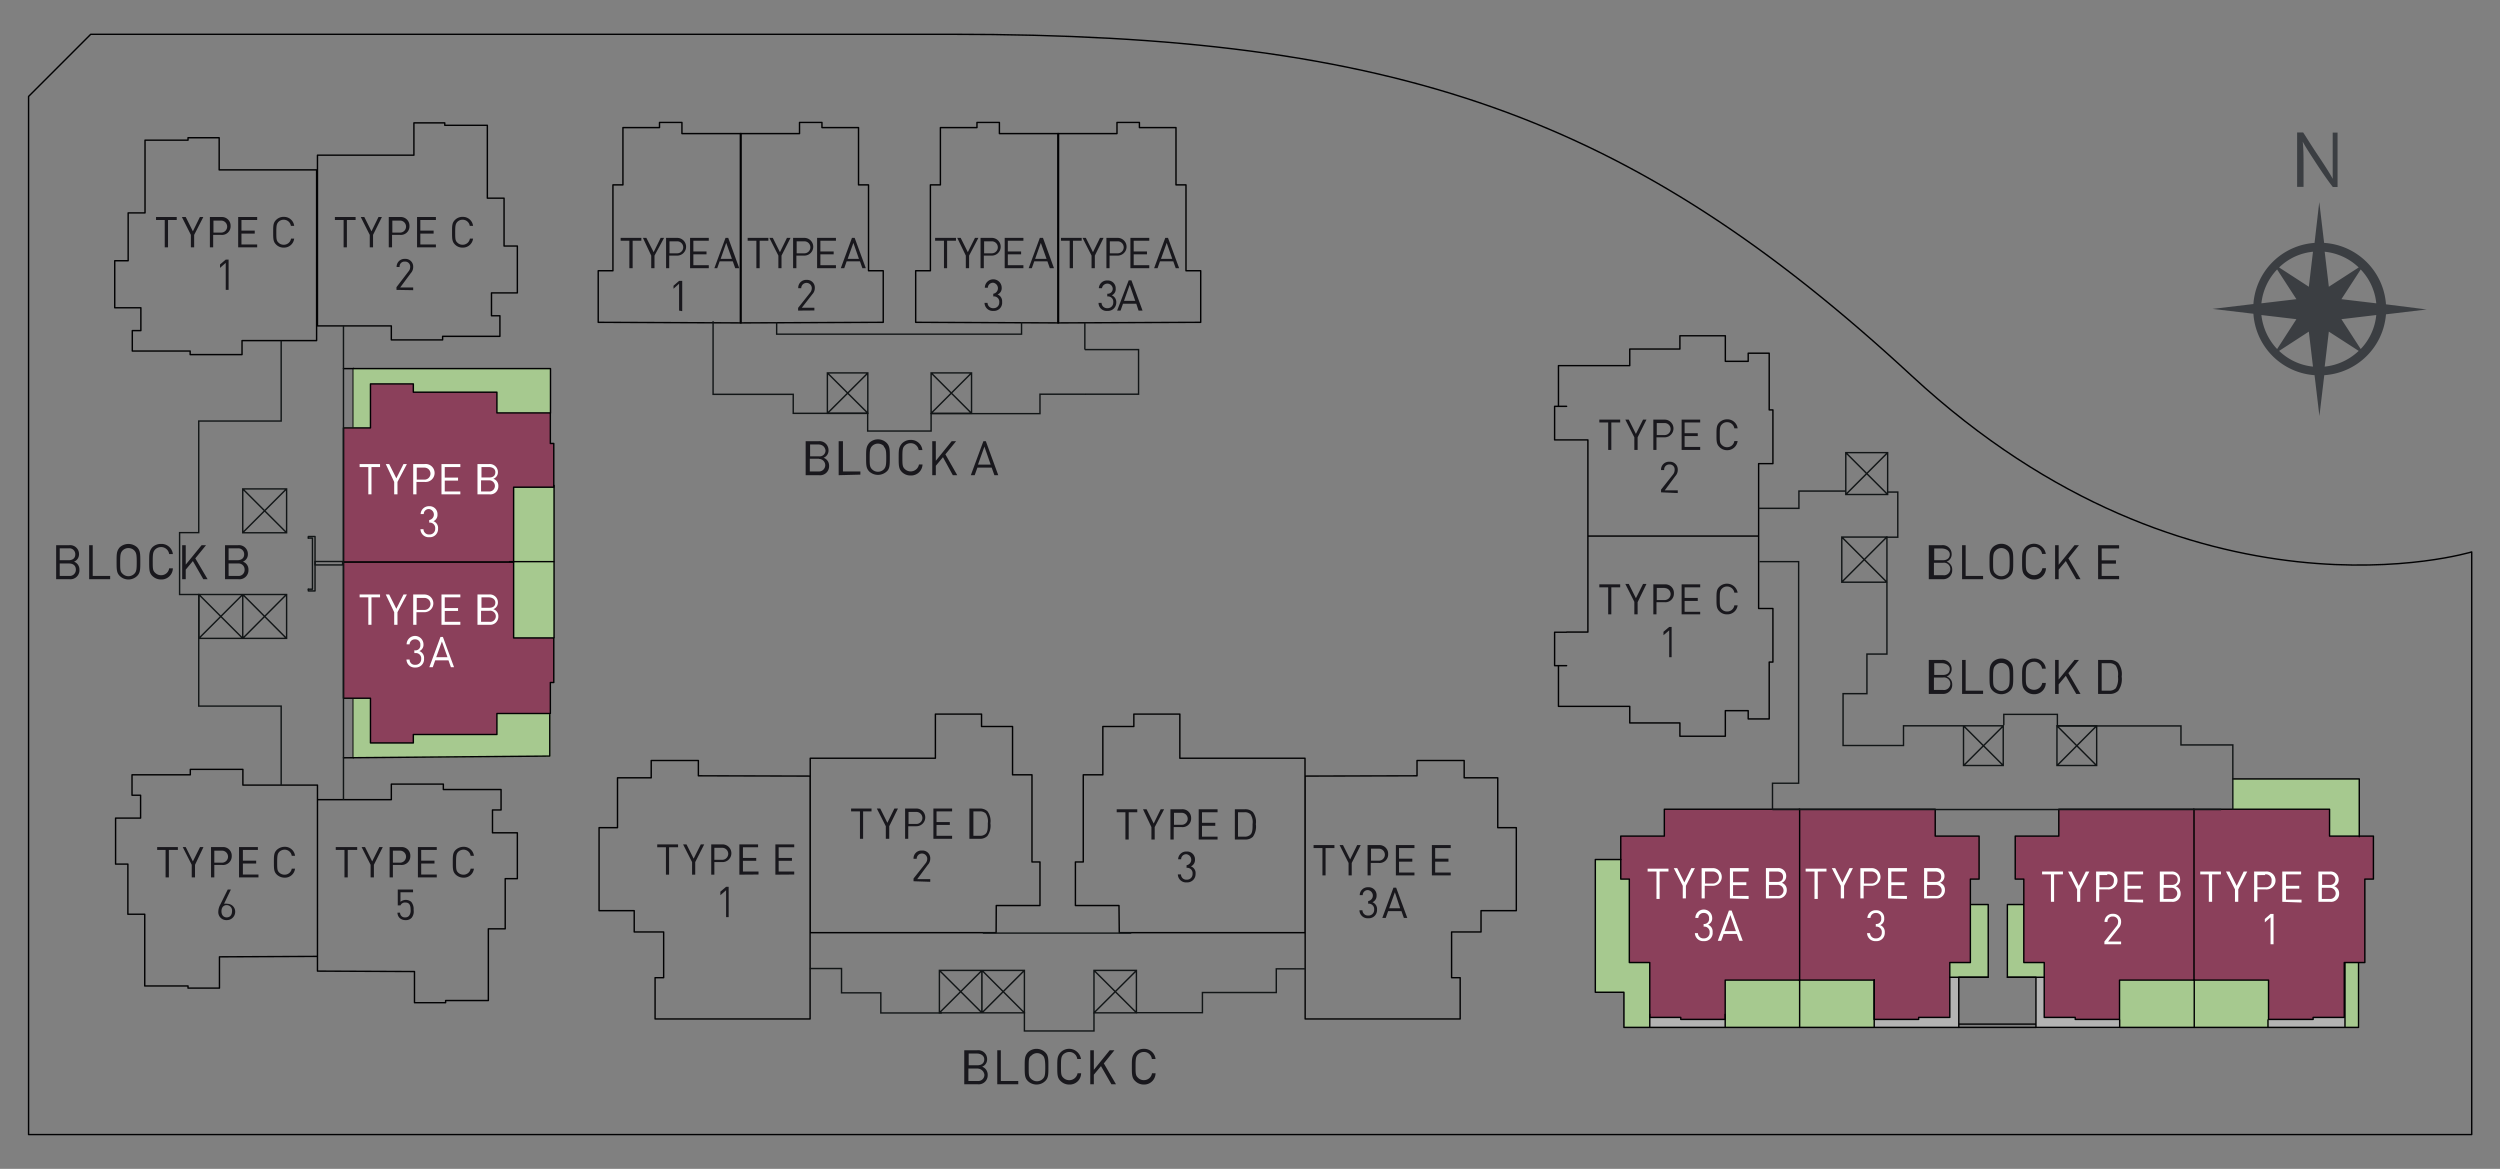 <svg id="Layer_1" data-name="Layer 1" xmlns="http://www.w3.org/2000/svg" viewBox="0 0 174.98 81.81"><rect x="0" y="0" width="174.98" height="81.81" fill="#808080" stroke="none"/><defs><style>.cls-1{fill:#a6c98f}.cls-2{fill:#b3b3b3}.cls-3,.cls-6,.cls-8,.cls-9{fill:none}.cls-3{stroke:#010101;stroke-width:.13px}.cls-3,.cls-5,.cls-6,.cls-8{stroke-linecap:round;stroke-linejoin:round}.cls-4{fill:#19181d}.cls-5{fill:#8b405b}.cls-5,.cls-6{stroke:#010102}.cls-5,.cls-6,.cls-8,.cls-9{stroke-width:.1px}.cls-7{fill:#fff}.cls-8,.cls-9{stroke:#111516}.cls-9{stroke-miterlimit:10}.cls-10{fill:#3b3e42}</style></defs><path class="cls-1" d="M164.08 62.63h1.05v9.28h-1.05zM135.04 63.31h4.11v5.09h-4.11zM140.5 63.31h4.11v5.09h-4.11zM113.7 67.75h1.77v4.16h-1.77z"/><path class="cls-2" d="M115.47 71.2h5.28v.73h-5.28zM131.04 68.4h6.06v3.51h-6.06zM142.5 68.4h5.86v3.51h-5.86zM158.74 71.2h5.39v.73h-5.39z"/><path class="cls-3" d="M24.74 25.8v4.15M24.74 48.87v4.15"/><path class="cls-4" d="M44.28 16.85v1.92h-.23v-1.92h-.61v-.2h1.45v.2zM45.81 17.89v.88h-.23v-.88L45 16.65h.24l.51 1 .49-1h.24zM47.4 17.89h-.56v.88h-.22v-2.12h.78a.62.62 0 1 1 0 1.24zm0-1h-.54v.84h.54a.42.42 0 1 0 0-.84zM48.3 18.77v-2.12h1.31v.2h-1.08v.75h.92v.2h-.92v.76h1.08v.21zM51.46 18.77l-.17-.48h-.92l-.17.48H50l.78-2.12h.19l.77 2.12zM50.83 17l-.39 1.12h.79zM47.53 21.74v-1.88l-.39.35V20l.39-.34h.22v2.12zM53.17 16.85v1.92h-.23v-1.92h-.61v-.2h1.45v.2zM54.7 17.89v.88h-.22v-.88l-.63-1.24h.24l.5 1 .49-1h.25zM56.3 17.89h-.56v.88h-.23v-2.12h.79a.62.62 0 1 1 0 1.24zm0-1h-.54v.84h.54a.42.42 0 1 0 0-.84zM57.19 18.77v-2.12h1.32v.2h-1.09v.75h.93v.2h-.93v.76h1.09v.21zM60.36 18.77l-.17-.48h-.93l-.17.48h-.24l.78-2.12h.19l.78 2.12zM59.73 17l-.4 1.12h.79zM55.86 21.74v-.19l.84-1.06a.51.51 0 0 0 .12-.32.37.37 0 1 0-.74 0h-.21a.55.55 0 0 1 .58-.58.54.54 0 0 1 .58.57.62.62 0 0 1-.17.43l-.74.95H57v.19zM66.29 16.85v1.92h-.22v-1.92h-.62v-.2h1.46v.2zM67.83 17.89v.88h-.23v-.88l-.6-1.24h.24l.5 1 .5-1h.24zM69.42 17.89h-.56v.88h-.23v-2.12h.79a.62.62 0 1 1 0 1.24zm0-1h-.54v.84h.54a.42.42 0 1 0 0-.84zM70.32 18.77v-2.12h1.31v.2h-1.09v.75h.93v.2h-.93v.76h1.09v.21zM73.48 18.77l-.17-.48h-.92l-.17.48H72l.78-2.12H73l.77 2.12zM72.85 17l-.4 1.12h.8zM69.53 21.76a.57.57 0 0 1-.62-.56h.21a.38.38 0 0 0 .41.37.39.39 0 0 0 .41-.41.37.37 0 0 0-.42-.41v-.19a.39.39 0 0 0 0-.77.36.36 0 0 0-.38.35h-.21a.59.59 0 0 1 1.18 0 .47.47 0 0 1-.29.47.51.51 0 0 1 .32.52.57.57 0 0 1-.61.63zM75.1 16.85v1.92h-.23v-1.92h-.61v-.2h1.45v.2zM76.63 17.89v.88h-.23v-.88l-.63-1.24H76l.5 1 .49-1h.25zM78.23 17.89h-.57v.88h-.22v-2.12h.79a.62.62 0 1 1 0 1.24zm0-1h-.55v.84h.55a.42.42 0 1 0 0-.84zM79.12 18.77v-2.12h1.32v.2h-1.09v.75h.93v.2h-.93v.76h1.09v.21zM82.29 18.77l-.17-.48h-.93l-.17.48h-.24l.78-2.12h.19l.78 2.12zM81.66 17l-.4 1.12h.79zM77.51 21.76a.56.56 0 0 1-.62-.56h.21a.38.38 0 0 0 .41.37.39.39 0 0 0 .41-.41.37.37 0 0 0-.42-.41v-.19a.35.35 0 0 0 .38-.39.38.38 0 0 0-.75 0h-.22a.57.57 0 0 1 .6-.54.55.55 0 0 1 .58.57.46.46 0 0 1-.28.47.51.51 0 0 1 .32.52.58.58 0 0 1-.62.57zM79.69 21.74l-.16-.48h-.93l-.17.48h-.24l.81-2.12h.19l.78 2.12zm-.62-1.8-.4 1.12h.79zM4.86 40.54h-.93v-2.38h.9a.62.62 0 0 1 .7.63.54.54 0 0 1-.35.52.59.59 0 0 1 .38.57.63.63 0 0 1-.7.66zm-.05-2.16h-.63v.83h.63c.26 0 .46-.13.46-.41a.41.41 0 0 0-.46-.42zm0 1.06h-.63v.87h.65a.43.43 0 0 0 .48-.44c0-.27-.18-.43-.48-.43zM6.24 40.54v-2.38h.25v2.15h1.22v.23zM9.6 40.31a.87.87 0 0 1-1.22 0c-.22-.22-.22-.46-.22-1s0-.74.22-1a.9.9 0 0 1 1.22 0c.22.23.22.46.22 1s0 .78-.22 1zm-.2-1.78a.58.58 0 0 0-.82 0c-.15.16-.17.32-.17.82s0 .66.17.81a.58.58 0 0 0 .82 0c.15-.15.17-.31.17-.81s-.02-.66-.17-.82zM11.27 40.56a.86.86 0 0 1-.61-.25c-.22-.22-.22-.46-.22-1s0-.74.22-1a.85.85 0 0 1 .61-.24.8.8 0 0 1 .83.71h-.26a.57.57 0 0 0-.57-.49.58.58 0 0 0-.41.17c-.15.16-.17.32-.17.82s0 .66.17.81a.58.58 0 0 0 .41.17.56.56 0 0 0 .57-.48h.26a.8.8 0 0 1-.83.78zM14.23 40.54l-.73-1.27-.5.6v.67h-.25v-2.38H13v1.36l1.11-1.36h.31l-.75.92.86 1.46zM16.68 40.54h-.93v-2.38h.9a.62.62 0 0 1 .7.63.54.54 0 0 1-.35.52.58.58 0 0 1 .39.57.63.63 0 0 1-.71.66zm-.05-2.16H16v.83h.62c.26 0 .47-.13.47-.41a.41.41 0 0 0-.46-.42zm0 1.06H16v.87h.65a.42.42 0 0 0 .47-.44.42.42 0 0 0-.46-.43zM57.32 33.26h-.93v-2.38h.9a.63.63 0 0 1 .7.64.54.54 0 0 1-.35.52.58.58 0 0 1 .39.57.63.63 0 0 1-.71.65zm0-2.15h-.62v.83h.62a.41.41 0 0 0 .46-.42c-.05-.28-.25-.41-.51-.41zm0 1h-.64V33h.64a.44.44 0 1 0 0-.88zM58.7 33.26v-2.38h.3V33h1.22v.22zM62.06 33a.9.9 0 0 1-1.22 0c-.22-.23-.22-.46-.22-1s0-.73.22-1a.87.87 0 0 1 1.22 0c.22.23.22.46.22 1s0 .81-.22 1zm-.2-1.78a.58.58 0 0 0-.82 0c-.15.16-.17.32-.17.81s0 .66.17.82a.58.58 0 0 0 .82 0c.15-.16.17-.32.17-.82s-.03-.61-.17-.77zM63.73 33.28a.83.83 0 0 1-.6-.24c-.23-.23-.23-.46-.23-1s0-.73.23-1a.84.84 0 0 1 .6-.25.8.8 0 0 1 .83.71h-.26a.56.56 0 0 0-.57-.48.58.58 0 0 0-.41.17c-.15.15-.16.32-.16.81s0 .67.16.82a.59.59 0 0 0 1-.31h.25a.8.8 0 0 1-.84.77zM66.69 33.26 66 32l-.5.6v.66h-.25v-2.38h.25v1.37l1.11-1.37h.31l-.75.92.83 1.46zM69.6 33.26l-.19-.53h-1l-.19.53h-.27l.88-2.38H69l.87 2.38zm-.7-2-.45 1.26h.89zM68.42 75.89h-.93v-2.38h.9a.62.62 0 0 1 .7.63.54.54 0 0 1-.35.52.59.59 0 0 1 .39.57.63.63 0 0 1-.71.66zm0-2.15h-.62v.82h.62c.26 0 .47-.13.47-.41s-.26-.41-.52-.41zm0 1.05h-.64v.87h.64a.43.43 0 0 0 .48-.44.496.496 0 0 0-.51-.43zM69.8 75.89v-2.38h.25v2.15h1.22v.23zM73.16 75.66a.87.87 0 0 1-1.22 0c-.22-.22-.22-.46-.22-1s0-.74.22-1a.87.87 0 0 1 1.22 0c.22.22.22.45.22 1s0 .78-.22 1zM73 73.89a.56.56 0 0 0-.82 0c-.18.11-.18.31-.18.81s0 .66.17.81a.58.58 0 0 0 .82 0c.15-.15.17-.31.17-.81s-.05-.7-.16-.81zM74.83 75.91a.84.84 0 0 1-.6-.25c-.23-.22-.23-.46-.23-1s0-.74.23-1a.84.84 0 0 1 1.43.46h-.26a.56.56 0 0 0-.57-.49.63.63 0 0 0-.41.17c-.15.16-.16.32-.16.82s0 .66.16.81a.59.59 0 0 0 1-.31h.25a.8.8 0 0 1-.84.79zM77.79 75.89l-.73-1.27-.5.6v.67h-.25v-2.38h.25v1.37l1.11-1.37H78l-.74.92.85 1.46zM80.06 75.91a.85.85 0 0 1-.61-.25c-.23-.22-.23-.46-.23-1s0-.74.23-1a.81.81 0 0 1 .61-.25.8.8 0 0 1 .82.71h-.26a.55.55 0 0 0-.56-.49.59.59 0 0 0-.41.17c-.15.16-.17.32-.17.82s0 .66.17.81a.55.55 0 0 0 .41.17.56.56 0 0 0 .57-.48h.25a.8.8 0 0 1-.82.79zM136 48.57h-1v-2.38h.9a.63.63 0 0 1 .7.63.55.55 0 0 1-.35.53.57.57 0 0 1 .39.56.63.63 0 0 1-.64.66zm0-2.15h-.62v.82h.62c.26 0 .47-.13.47-.41s-.31-.41-.57-.41zm0 1h-.64v.87h.64a.44.44 0 1 0 0-.87zM137.33 48.57v-2.38h.25v2.15h1.22v.23zM140.69 48.34a.87.87 0 0 1-1.22 0c-.22-.22-.22-.46-.22-1s0-.74.22-1a.87.87 0 0 1 1.22 0c.22.22.22.45.22 1s0 .78-.22 1zm-.2-1.77a.58.58 0 0 0-.82 0c-.15.15-.17.31-.17.81s0 .66.17.81a.58.58 0 0 0 .82 0c.15-.15.17-.31.17-.81s-.02-.66-.17-.81zM142.36 48.59a.84.84 0 0 1-.6-.25c-.23-.22-.23-.46-.23-1s0-.74.23-1a.84.84 0 0 1 .6-.25.8.8 0 0 1 .83.71h-.26a.56.56 0 0 0-.57-.48.62.62 0 0 0-.41.16c-.15.16-.16.32-.16.82s0 .66.16.82a.62.62 0 0 0 .41.16.58.58 0 0 0 .58-.48h.25a.8.8 0 0 1-.83.79zM145.32 48.57l-.73-1.27-.5.6v.67h-.25v-2.38h.25v1.37l1.11-1.37h.31l-.74.92.85 1.46zM148.26 48.35a.83.83 0 0 1-.6.22h-.81v-2.38h.81a.83.83 0 0 1 .6.22 1.25 1.25 0 0 1 .24.94 1.4 1.4 0 0 1-.24 1zm-.17-1.76a.62.62 0 0 0-.47-.17h-.52v1.92h.52a.62.62 0 0 0 .47-.17 1.32 1.32 0 0 0 .15-.82 1.14 1.14 0 0 0-.15-.76zM136 40.54h-1v-2.38h.9a.62.62 0 0 1 .7.63.54.54 0 0 1-.35.52.59.59 0 0 1 .39.57.63.63 0 0 1-.64.66zm0-2.15h-.62v.82h.62c.26 0 .47-.13.47-.41s-.31-.41-.57-.41zm0 1h-.64v.87h.64a.44.44 0 1 0 0-.87zM137.33 40.54v-2.38h.25v2.15h1.22v.23zM140.69 40.31a.87.87 0 0 1-1.22 0c-.22-.22-.22-.46-.22-1s0-.74.22-1a.87.87 0 0 1 1.22 0c.22.22.22.45.22 1s0 .78-.22 1zm-.2-1.77a.56.56 0 0 0-.82 0c-.15.15-.17.31-.17.81s0 .66.17.81a.58.58 0 0 0 .82 0c.15-.15.17-.31.17-.81s-.02-.66-.17-.81zM142.36 40.56a.84.84 0 0 1-.6-.25c-.23-.22-.23-.46-.23-1s0-.74.23-1a.84.84 0 0 1 1.43.46h-.26a.57.57 0 0 0-.57-.49.63.63 0 0 0-.41.17c-.15.16-.16.32-.16.82s0 .66.16.81a.59.59 0 0 0 1-.31h.25a.8.8 0 0 1-.84.79zM145.32 40.54l-.73-1.27-.5.6v.67h-.25v-2.38h.25v1.37l1.11-1.37h.31l-.74.92.85 1.46zM146.85 40.54v-2.38h1.47v.23h-1.22v.83h1v.23h-1v.86h1.22v.23zM11.76 15.4v1.91h-.23V15.4h-.61v-.21h1.45v.21zM13.59 16.44v.87h-.23v-.87l-.63-1.25H13l.5 1 .49-1h.24zM15.48 16.44h-.56v.87h-.23v-2.12h.79a.61.61 0 0 1 .66.63.6.6 0 0 1-.66.62zm0-1h-.54v.84h.54a.42.42 0 1 0 0-.84zM16.67 17.31v-2.12H18v.21h-1.1v.74h.93v.21h-.93v.76H18v.2zM19.86 17.33a.72.72 0 0 1-.54-.22c-.2-.2-.2-.41-.2-.86s0-.65.2-.85a.72.72 0 0 1 .54-.22.71.71 0 0 1 .73.63h-.23a.5.5 0 0 0-.5-.43.5.5 0 0 0-.37.15c-.13.14-.15.28-.15.72s0 .59.15.73a.5.5 0 0 0 .37.15.51.51 0 0 0 .51-.43h.22a.71.71 0 0 1-.73.63zM15.8 20.29V18.4l-.4.35v-.24l.4-.34h.2v2.12zM24.28 15.4v1.91h-.23V15.4h-.61v-.21h1.45v.21zM26.11 16.44v.87h-.23v-.87l-.63-1.25h.25l.5 1 .49-1h.24zM28 16.44h-.56v.87h-.23v-2.12H28a.61.61 0 0 1 .66.63.6.6 0 0 1-.66.62zm0-1h-.54v.84H28a.42.42 0 1 0 0-.84zM29.19 17.31v-2.12h1.32v.21h-1.09v.74h.93v.21h-.93v.76h1.09v.2zM32.38 17.33a.72.72 0 0 1-.54-.22c-.2-.2-.2-.41-.2-.86s0-.65.2-.85a.72.72 0 0 1 .54-.22.71.71 0 0 1 .73.63h-.23a.5.5 0 0 0-.5-.43.5.5 0 0 0-.37.15c-.13.14-.15.28-.15.72s0 .59.15.73a.5.5 0 0 0 .37.15.51.51 0 0 0 .51-.43h.22a.71.71 0 0 1-.73.63zM27.75 20.29v-.19l.84-1.1a.47.47 0 0 0 .12-.31.35.35 0 0 0-.37-.38.34.34 0 0 0-.37.38h-.21a.55.55 0 0 1 .58-.57.54.54 0 0 1 .58.57.62.62 0 0 1-.17.43l-.74 1h.91v.19z"/><path class="cls-1" d="M156.28 54.52h8.85v6.44h-8.85zM120.75 67.75h10.42v4.16h-10.42zM142.5 67.75h16.3v4.16h-16.3z"/><path class="cls-2" d="M142.5 68.35h5.86v3.62h-5.86z"/><path class="cls-1" d="M111.66 60.16h22.41v9.29h-22.41zM38.78 34.09v10.56l-.26.2v8.13l-13.78.06v-4.12h-.7v-19h.7V25.8h13.78v8.15l.26.14z"/><path class="cls-5" d="M153.53 68.6V56.64h9.52v1.88h3.07v3.01h-.6v5.84h-1.44v3.84h-2.18v.14h-3.12V68.6h-5.25z"/><path class="cls-5" d="M153.56 68.6V56.64h-9.46v1.88h-3.05v3.01h.6v5.84h1.43v3.84h2.17v.14h3.1V68.6h5.21zM125.93 68.6V56.64h9.52v1.88h3.07v3.01h-.61v5.84h-1.44v3.84h-2.18v.14h-3.12V68.6h-5.24z"/><path class="cls-6" d="M69.95 9.35v-.78h-1.57v.36h-2.56v4.01h-.7v3.66h0v2.35h-1.03v3.61l10 .04V9.35h-4.14z"/><path class="cls-6" d="M78.18 9.35v-.78h1.57v.36h2.56v4.01h.7v3.66h0v2.35h1.03v3.61l-10 .04V9.35h4.14zM47.73 9.35v-.78h-1.57v.36H43.6v4.01h-.7v3.66h0v2.35h-1.03v3.61l10 .04V9.35h-4.14z"/><path class="cls-6" d="M55.96 9.35v-.78h1.57v.36h2.56v4.01h.7v3.66h0v2.35h1.03v3.61l-10 .04V9.35h4.14z"/><path class="cls-5" d="M38.52 47.77v2.17h-3.74v1.47h-5.85V52h-3v-3.13h-1.89v-9.54h11.91v5.32h2.81v3.12h-.24z"/><path class="cls-5" d="M38.52 31.04V28.9h-3.74v-1.45h-5.85v-.58h-3v3.08h-1.89v9.38h11.91V34.1h2.81v-3.06h-.24zM125.96 68.6V56.64h-9.47v1.88h-3.05v3.01h.6v5.84h1.43v3.84h2.17v.14h3.11V68.6h5.21z"/><path class="cls-6" d="M15.34 11.89V9.64h-2.18v.17h-3.01v5.09H8.97v3.35h-.94v3.29h1.83v1.6h-.6v1.43h4.05v.25h3.63v-.98h5.22V11.89h-6.82zM28.97 10.86V8.6h2.16v.17h2.98v5.1h1.17v3.35h.93v3.28H34.4v1.6h.59v1.44h-4.01v.25h-3.59v-.98h-5.17V10.86h6.75zM17 54.95v-1.1h-3.68v.38H9.24v1.43h.6v1.6H8.09v3.22h.86v3.51h1.18v5.02h3.03v.15h2.2v-.73h0v-1.46l6.86-.03V54.95H17zM27.39 55.97v-1.09h3.64v.38h4.04v1.43h-.6v1.6h1.74v3.21h-.85v3.51h-1.18v5.02h-2.99v.15h-2.18v-.73h0V68l-6.79-.03v-12h5.17zM48.88 54.3v-1.07h-3.3v1.21h-2.36v3.49h-1.29v5.81h2.46v1.49h2.06v3.2h-.6v2.89H56.7v-17zM72.23 60.33v-6.1h-1.36v-3.38H68.7v-.87h-3.23v3.09h-8.76v12.21h13.01l.01-1.9h3.06v-3.05h-.56zM99.18 54.3v-1.07h3.3v1.21h2.35v3.49h1.3v5.81h-2.47v1.49h-2.06v3.2h.6v2.89H91.35v-17zM75.82 60.33v-6.1h1.37v-3.38h2.17v-.87h3.22v3.09h8.76v12.21h-13l-.02-1.9h-3.05v-3.05h.55zM124.09 42.59h-1v-5.07h-11.95v6.72h-1.49v.01h-.84v2.34h.84-.57v2.85h4.99v1.16h3.51v.93h3.18v-.93h0v-.86h1.6v.58h1.47v-3.98h.26v-3.75zM124.09 32.45h-1v5.07h-11.95v-6.73h-1.49 0-.84v-2.35h.84-.57v-2.85h4.99v-1.16h3.51v-.93h3.18v.93h0v.86h1.6v-.57h1.47v3.97h.26v3.76zM24.04 53.04l14.44-.12M38.53 28.91V25.8M24.04 25.8h14.49M38.48 52.92v-2.9M38.78 44.63V33.98M131.18 68.57v3.34M139.15 68.4h-2.68M158.74 71.39v.52M164.13 67.4v4.51M148.36 71.39v.52M140.5 68.4h2.58M165.13 58.56v-4.04h-8.85M113.45 60.16h-1.79v9.29h2v2.46h51.42V67.4M115.47 71v.91"/><path class="cls-6" d="M137.98 63.31h1.18v5.09h-2.06v3.28h5.4V68.4h-2v-5.09h1.12M153.58 68.57v3.34M137.1 71.68v.23M142.5 71.68v.23M125.96 68.57v3.34M120.75 71v.91M35.67 39.31h3.09"/><path class="cls-7" d="M26 32.69v1.91h-.22v-1.91h-.61v-.21h1.43v.21zM27.82 33.73v.87h-.23v-.87L27 32.48h.24l.5 1 .5-1h.24zM29.71 33.73h-.56v.87h-.23v-2.12h.79a.63.63 0 1 1 0 1.25zm0-1h-.54v.84h.54a.42.42 0 1 0 0-.84zM30.9 34.6v-2.12h1.32v.21h-1.09v.74h.93v.21h-.93v.76h1.09v.2zM34.25 34.6h-.83v-2.12h.8a.57.57 0 0 1 .63.57.48.48 0 0 1-.32.46.51.51 0 0 1 .35.51.56.56 0 0 1-.63.58zm0-1.91h-.55v.73h.55c.24 0 .42-.11.42-.37s-.23-.36-.47-.36zm0 .93h-.58v.78h.58a.39.39 0 1 0 0-.78zM30.05 37.6a.57.57 0 0 1-.62-.56h.21a.38.38 0 0 0 .41.37.39.39 0 0 0 .41-.41.38.38 0 0 0-.42-.42v-.18a.39.39 0 0 0 0-.77.35.35 0 0 0-.38.35h-.22a.58.58 0 0 1 .6-.55.55.55 0 0 1 .58.58.48.48 0 0 1-.28.47.5.5 0 0 1 .32.52.57.57 0 0 1-.61.6zM26 41.81v1.92h-.22v-1.92h-.61v-.2h1.43v.2zM27.82 42.85v.88h-.23v-.88L27 41.61h.24l.5 1 .5-1h.24zM29.71 42.85h-.56v.88h-.23v-2.12h.79a.62.62 0 1 1 0 1.24zm0-1h-.54v.84h.54a.42.42 0 1 0 0-.84zM30.9 43.73v-2.12h1.32v.2h-1.09v.75h.93v.2h-.93v.76h1.09v.21zM34.25 43.73h-.83v-2.12h.8a.56.56 0 0 1 .63.56.5.5 0 0 1-.32.47.5.5 0 0 1 .35.5.57.57 0 0 1-.63.59zm0-1.92h-.55v.73h.55c.24 0 .42-.11.42-.36s-.23-.37-.47-.37zm0 .94h-.58v.77h.58a.39.39 0 1 0 0-.77zM29.07 46.72a.57.57 0 0 1-.62-.56h.22a.36.36 0 0 0 .4.37.39.39 0 0 0 .41-.41.37.37 0 0 0-.41-.41H29v-.19h.05a.34.34 0 0 0 .37-.38.35.35 0 0 0-.37-.39.36.36 0 0 0-.38.35h-.21a.59.59 0 0 1 1.18 0 .47.47 0 0 1-.29.47.5.5 0 0 1 .33.52.58.58 0 0 1-.61.63zM31.56 46.7l-.17-.48h-.93l-.17.48h-.24l.78-2.12H31l.78 2.12zm-.63-1.8-.4 1.1h.79z"/><path class="cls-4" d="M11.82 59.49v1.92h-.23v-1.92H11v-.2h1.45v.2zM13.65 60.53v.88h-.23v-.88l-.63-1.24H13l.5 1 .5-1h.24zM15.54 60.54H15v.87h-.23v-2.12h.79a.6.6 0 0 1 .66.62.61.61 0 0 1-.68.63zm0-1H15v.84h.54a.42.42 0 1 0 0-.84zM16.73 61.41v-2.12h1.32v.2H17v.75h.93v.2H17v.77h1.09v.2zM19.92 61.43a.8.8 0 0 1-.55-.22c-.2-.2-.2-.41-.2-.86s0-.66.2-.86a.8.8 0 0 1 .55-.22.71.71 0 0 1 .73.63h-.23a.5.5 0 0 0-.5-.43.54.54 0 0 0-.37.15c-.13.14-.15.29-.15.73s0 .59.15.73a.53.53 0 0 0 .37.14.5.5 0 0 0 .5-.42h.23a.71.71 0 0 1-.73.63zM15.87 64.4a.56.56 0 0 1-.59-.61 1.08 1.08 0 0 1 .14-.48l.52-1.05h.22l-.48 1a.56.56 0 0 1 .23 0 .55.55 0 0 1 .55.6.58.58 0 0 1-.59.54zm0-1.05c-.23 0-.37.17-.37.43s.14.43.37.43.37-.17.37-.43a.38.38 0 0 0-.37-.43zM24.34 59.49v1.92h-.23v-1.92h-.61v-.2H25v.2zM26.17 60.53v.88h-.23v-.88l-.63-1.24h.24l.5 1 .5-1h.24zM28.06 60.54h-.56v.87h-.23v-2.12h.79a.6.6 0 0 1 .66.62.61.61 0 0 1-.66.63zm0-1h-.56v.84h.5a.42.42 0 1 0 0-.84zM29.25 61.41v-2.12h1.32v.2h-1.09v.75h.93v.2h-.93v.77h1.09v.2zM32.44 61.43a.8.8 0 0 1-.55-.22c-.2-.2-.2-.41-.2-.86s0-.66.2-.86a.8.8 0 0 1 .55-.22.71.71 0 0 1 .73.63h-.23a.5.5 0 0 0-.5-.43.54.54 0 0 0-.37.15c-.13.14-.15.29-.15.73s0 .59.15.73a.53.53 0 0 0 .37.14.5.5 0 0 0 .5-.42h.23a.71.71 0 0 1-.73.63zM28.81 64.24a.54.54 0 0 1-.42.16.59.59 0 0 1-.42-.15.52.52 0 0 1-.15-.37H28a.33.33 0 0 0 .36.33.33.33 0 0 0 .26-.1.59.59 0 0 0 .12-.43c0-.26-.05-.51-.36-.51a.34.34 0 0 0-.35.2h-.19v-1.11h1.07v.19h-.88v.67a.59.59 0 0 1 .75 0 .79.79 0 0 1 .17.57.7.7 0 0 1-.14.55zM46.83 59.3v1.92h-.22V59.3H46v-.2h1.46v.2zM48.66 60.34v.88h-.22v-.88l-.63-1.24h.24l.5 1 .5-1h.24zM50.56 60.34H50v.88h-.22V59.1h.79a.62.62 0 1 1 0 1.24zm0-1H50v.84h.55a.42.42 0 1 0 0-.84zM51.75 61.22V59.1h1.31v.2H52v.75h.93v.2H52V61h1.09v.21zM54.27 61.22V59.1h1.32v.2H54.5v.75h.93v.2h-.93V61h1.09v.21zM50.82 64.19v-1.88l-.4.35v-.25l.4-.34H51v2.12zM60.41 56.79v1.92h-.22v-1.92h-.62v-.2H61v.2zM62.24 57.83v.88H62v-.88l-.63-1.24h.24l.5 1 .49-1h.25zM64.14 57.83h-.57v.88h-.22v-2.12h.79a.62.62 0 1 1 0 1.24zm0-1h-.55v.84h.55a.42.42 0 1 0 0-.84zM65.33 58.71v-2.12h1.31v.2h-1.09v.75h.93v.2h-.93v.76h1.09v.21zM69.11 58.51a.72.72 0 0 1-.53.2h-.73v-2.12h.73a.76.76 0 0 1 .53.19 1.13 1.13 0 0 1 .21.84 1.24 1.24 0 0 1-.21.89zM69 56.94a.55.55 0 0 0-.41-.15h-.46v1.71h.46a.55.55 0 0 0 .41-.15c.15-.15.14-.47.14-.73a1 1 0 0 0-.14-.68zM63.94 61.68v-.19l.84-1.06a.51.51 0 0 0 .12-.32.37.37 0 1 0-.74 0h-.22a.55.55 0 0 1 .59-.58.54.54 0 0 1 .58.57.62.62 0 0 1-.17.43l-.74 1h.91v.19zM79 56.85v1.91h-.23v-1.91h-.61v-.21h1.44v.21zM80.82 57.89v.87h-.23v-.87L80 56.64h.25l.5 1 .49-1h.24zM82.71 57.89h-.56v.87h-.23v-2.12h.79a.61.61 0 0 1 .66.63.6.6 0 0 1-.66.62zm0-1h-.54v.84h.54a.42.42 0 1 0 0-.84zM83.9 58.76v-2.12h1.32v.21h-1.09v.74h.93v.21h-.93v.76h1.09v.2zM87.69 58.57a.74.74 0 0 1-.54.19h-.72v-2.12h.72a.75.75 0 0 1 .54.2 1.13 1.13 0 0 1 .21.84 1.24 1.24 0 0 1-.21.89zM87.53 57a.56.56 0 0 0-.42-.15h-.46v1.71h.46a.56.56 0 0 0 .42-.15c.15-.15.14-.47.14-.73a1 1 0 0 0-.14-.68zM83.06 61.76a.57.57 0 0 1-.62-.56h.22a.37.37 0 0 0 .4.37.39.39 0 0 0 .41-.41.38.38 0 0 0-.42-.42v-.18a.39.39 0 0 0 0-.77.35.35 0 0 0-.38.35h-.21a.56.56 0 0 1 .59-.54.55.55 0 0 1 .59.57.49.49 0 0 1-.29.47.49.49 0 0 1 .33.52.58.58 0 0 1-.62.6zM92.78 59.36v1.91h-.22v-1.91h-.62v-.21h1.46v.21zM94.61 60.4v.87h-.22v-.87l-.63-1.25H94l.5 1 .49-1h.25zM96.51 60.4h-.57v.87h-.22v-2.12h.79a.61.61 0 0 1 .65.63.6.6 0 0 1-.65.62zm0-1h-.55v.84h.55a.42.42 0 1 0 0-.84zM97.7 61.27v-2.12H99v.21h-1.08v.74h.93v.21h-.93v.76H99v.2zM100.22 61.27v-2.12h1.32v.21h-1.09v.74h.93v.21h-.93v.76h1.09v.2zM95.77 64.27a.57.57 0 0 1-.62-.56h.21a.38.38 0 0 0 .41.37.39.39 0 0 0 .41-.41.38.38 0 0 0-.42-.42v-.18a.39.39 0 0 0 0-.77.35.35 0 0 0-.38.35h-.21a.56.56 0 0 1 .59-.55.55.55 0 0 1 .59.58.49.49 0 0 1-.29.47.5.5 0 0 1 .32.52.57.57 0 0 1-.61.6zM98.26 64.25l-.17-.48h-.93l-.17.48h-.24l.78-2.12h.19l.78 2.12zm-.63-1.8-.4 1.12H98z"/><path class="cls-7" d="M116.16 61v1.92h-.22V61h-.62v-.2h1.46v.2zM118 62v.88h-.22V62l-.63-1.24h.24l.5 1 .49-1h.25zM119.89 62h-.57v.88h-.22v-2.12h.79a.62.62 0 1 1 0 1.24zm0-1h-.55v.84h.55a.42.42 0 1 0 0-.84zM121.08 62.88v-2.12h1.31V61h-1.09v.75h.93v.2h-.93v.76h1.09v.21zM124.43 62.88h-.83v-2.12h.8a.55.55 0 0 1 .62.56.49.49 0 0 1-.31.47.51.51 0 0 1 .35.5.57.57 0 0 1-.63.59zm-.05-1.88h-.55v.73h.55c.24 0 .42-.11.42-.36s-.18-.37-.42-.37zm0 .94h-.57v.77h.57a.39.39 0 1 0 0-.77zM119.25 65.87a.57.57 0 0 1-.62-.56h.21a.38.38 0 0 0 .41.37.39.39 0 0 0 .41-.41.37.37 0 0 0-.42-.41v-.19a.34.34 0 0 0 .38-.38.35.35 0 0 0-.37-.39.36.36 0 0 0-.38.35h-.21a.59.59 0 0 1 1.18 0 .47.47 0 0 1-.29.47.51.51 0 0 1 .32.52.57.57 0 0 1-.62.63zM121.74 65.85l-.17-.48h-.93l-.17.48h-.24l.78-2.12h.19l.78 2.12zm-.63-1.8-.4 1.12h.79zM127.23 61v1.92H127V61h-.62v-.2h1.46v.2zM129.07 62v.88h-.23V62l-.63-1.24h.24l.5 1 .5-1h.24zM131 62h-.56v.88h-.23v-2.12h.79a.62.62 0 1 1 0 1.24zm0-1h-.54v.84h.54a.42.42 0 1 0 0-.84zM132.15 62.88v-2.12h1.32V61h-1.09v.75h.92v.2h-.92v.76h1.09v.21zM135.5 62.88h-.83v-2.12h.8a.56.56 0 0 1 .63.56.5.5 0 0 1-.32.47.5.5 0 0 1 .35.5.57.57 0 0 1-.63.59zm-.05-1.88h-.55v.73h.55c.24 0 .42-.11.42-.36s-.18-.37-.42-.37zm0 .94h-.58v.77h.58a.39.39 0 1 0 0-.77zM131.3 65.87a.57.57 0 0 1-.62-.56h.21a.38.38 0 0 0 .41.37.39.39 0 0 0 .41-.41.37.37 0 0 0-.42-.41v-.19a.34.34 0 0 0 .38-.38.35.35 0 0 0-.37-.39.36.36 0 0 0-.38.35h-.22a.57.57 0 0 1 .6-.54.54.54 0 0 1 .58.57.46.46 0 0 1-.28.47.51.51 0 0 1 .32.52.57.57 0 0 1-.62.6zM143.77 61.2v1.92h-.22V61.2h-.62V61h1.46v.2zM145.6 62.25v.87h-.22v-.87l-.63-1.25h.25l.5 1 .49-1h.25zM147.5 62.25h-.57v.87h-.22V61h.79a.63.63 0 1 1 0 1.25zm0-1h-.55v.85h.55a.41.41 0 0 0 .45-.43.4.4 0 0 0-.47-.47zM148.69 63.12V61H150v.2h-1.09v.8h.93v.2h-.93v.77H150v.2zM152 63.12h-.83V61h.8a.56.56 0 0 1 .62.57.47.47 0 0 1-.31.46.53.53 0 0 1 .35.51.56.56 0 0 1-.63.58zm0-1.92h-.55v.74h.55c.24 0 .42-.12.42-.37s-.19-.37-.42-.37zm0 .94h-.57v.78h.57a.39.39 0 1 0 0-.78zM147.29 66.09v-.19l.84-1.06a.48.48 0 0 0 .12-.31.35.35 0 0 0-.37-.38.34.34 0 0 0-.37.38h-.21a.55.55 0 0 1 .58-.57.54.54 0 0 1 .58.57.62.62 0 0 1-.17.43l-.74.94h.91v.19zM154.83 61.2v1.92h-.23V61.2h-.6V61h1.45v.2zM156.66 62.25v.87h-.23v-.87L155.8 61h.25l.5 1 .49-1h.25zM158.55 62.25H158v.87h-.23V61h.79a.63.63 0 1 1 0 1.25zm0-1H158v.85h.54a.4.4 0 0 0 .45-.43.4.4 0 0 0-.46-.47zM159.74 63.12V61h1.32v.2H160v.8h.93v.2H160v.77h1.09v.2zM163.09 63.12h-.82V61h.8a.56.56 0 0 1 .62.57.47.47 0 0 1-.31.46.52.52 0 0 1 .34.51.56.56 0 0 1-.63.58zm0-1.92h-.56v.74h.56a.37.37 0 1 0 0-.74zm0 .94h-.58v.78h.58a.39.39 0 1 0 0-.78zM158.92 66.09v-1.88l-.4.35v-.24l.4-.35h.21v2.12z"/><path class="cls-4" d="M112.78 29.57v1.92h-.22v-1.92h-.62v-.2h1.46v.2zM114.62 30.61v.88h-.23v-.88l-.63-1.24h.24l.5 1 .5-1h.24zM116.51 30.61h-.57v.88h-.22v-2.12h.79a.62.62 0 1 1 0 1.24zm0-1h-.55v.84h.55a.42.42 0 1 0 0-.84zM117.7 31.49v-2.12h1.3v.2h-1.09v.75h.92v.2h-.92v.76H119v.21zM120.88 31.51a.73.73 0 0 1-.54-.23c-.2-.2-.2-.4-.2-.85s0-.66.2-.86a.76.76 0 0 1 .54-.22.72.72 0 0 1 .74.63h-.23a.51.51 0 0 0-.51-.43.48.48 0 0 0-.36.15c-.14.14-.15.28-.15.73s0 .59.15.72a.48.48 0 0 0 .36.15.5.5 0 0 0 .51-.43h.23a.73.73 0 0 1-.74.64zM116.26 34.46v-.19l.84-1.06a.5.5 0 0 0 .11-.32.34.34 0 0 0-.36-.38.35.35 0 0 0-.37.39h-.22a.55.55 0 0 1 .59-.58.54.54 0 0 1 .58.57.62.62 0 0 1-.17.43l-.74 1h.91v.19zM112.78 41.11V43h-.22v-1.89h-.62v-.21h1.46v.21zM114.62 42.15V43h-.23v-.88l-.63-1.25h.24l.5 1 .5-1h.24zM116.51 42.15h-.57V43h-.22v-2.1h.79a.6.6 0 0 1 .65.63.6.6 0 0 1-.65.62zm0-1h-.55V42h.55a.42.42 0 1 0 0-.84zM117.7 43v-2.1h1.3v.21h-1.09v.74h.92v.21h-.92v.76H119V43zM120.88 43a.72.72 0 0 1-.54-.22c-.2-.2-.2-.41-.2-.86s0-.65.2-.85a.76.76 0 0 1 1.28.41h-.23a.51.51 0 0 0-.51-.43.48.48 0 0 0-.36.15c-.14.14-.15.28-.15.72s0 .59.15.73a.48.48 0 0 0 .36.15.5.5 0 0 0 .51-.43h.23a.72.72 0 0 1-.74.63zM116.83 46v-1.88l-.4.34v-.24l.4-.34h.17V46z"/><path class="cls-8" d="M21.58 37.66v-.11h.47v3.81h-.47v-.12"/><path class="cls-8" d="M21.58 37.66h.29v3.58h-.29M22.05 39.54h1.93v-.24h-1.93v.24"/><path class="cls-9" d="M16.99 34.22h3.07v3.07h-3.07zM20.05 37.28l-3.06-3.06M20.05 34.22l-3.06 3.06M16.99 41.61h3.07v3.07h-3.07zM20.05 44.68l-3.06-3.07M20.05 41.61l-3.06 3.07M13.92 41.61h3.07v3.07h-3.07zM13.92 41.61l3.07 3.07M16.99 41.61l-3.07 3.07"/><path class="cls-9" d="M19.68 23.84v5.63h-5.77v7.81h-1.34v4.33h1.34v7.81h5.77v5.53M24.04 55.97V22.81M57.91 26.1h2.83v2.83h-2.83zM60.75 28.93l-2.84-2.83M60.75 26.1l-2.84 2.83M65.17 26.1H68v2.83h-2.83zM68 28.93l-2.83-2.83M65.17 28.93 68 26.1M54.36 22.56v.83H71.5v-.85"/><path class="cls-9" d="M75.93 27.57v.02h-3.14v1.36h-7.62v1.22h-4.44v-1.24h-5.21V27.6h-5.61v-5.12M75.93 24.47v-1.88M76.57 67.92h2.97v2.97h-2.97zM79.55 70.89l-2.98-2.97M79.55 67.92l-2.98 2.97M68.73 67.92h2.97v2.97h-2.97zM71.7 70.89l-2.97-2.97M71.7 67.92l-2.97 2.97M65.75 67.92h2.97v2.97h-2.97zM68.73 70.89l-2.98-2.97M68.73 67.92l-2.98 2.97"/><path class="cls-9" d="M56.68 67.79h2.22v1.7h2.75v1.41h4.27M71.7 70.84v1.32h4.87v-1.29M79.54 70.88h4.62v-1.41h5.17v-1.66h2.05M75.93 24.47h3.76v3.12h-3.76M79.18 65.31H68.79M143.97 50.8h2.78v2.78h-2.78zM146.75 53.59l-2.78-2.79M146.75 50.8l-2.78 2.79M128.91 37.59h3.16v3.16h-3.16zM132.06 40.74l-3.15-3.15M132.06 37.59l-3.15 3.15M129.19 31.68h2.93v2.93h-2.93zM132.12 34.61l-2.93-2.93M132.12 31.68l-2.93 2.93M123.15 39.31h2.74v15.51h-1.83v1.84"/><path class="cls-9" d="M156.28 56.66v-4.52h-3.63v-1.33H144V50h-3.75v.76M137.43 50.8h-4.2v1.38H129v-3.63h1.67v-2.77h1.4v-5M132 37.6h.83v-3.16h-.71M129.19 34.37h-3.28v1.21h-2.82M137.43 50.8h2.78v2.78h-2.78zM140.22 53.59l-2.79-2.79M140.22 50.8l-2.79 2.79M155.46 56.66h-31.4"/><path class="cls-10" d="M163.5 9.28h-.23v3.24c-.09-.19-.41-.72-1-1.6s-.89-1.39-1.07-1.65h-.42V13.08h.45v-1.45c0-.61 0-1.24-.06-1.72.13.26.45.76.94 1.51s.88 1.3 1.17 1.67h.33V9.28zM163 23.21l2.09 1.35a4.06 4.06 0 0 1-2.38 1.1zm-3.48 1.35 2.08-1.35.29 2.45a4 4 0 0 1-2.37-1.1m-1.24-2.51 2.45.29-1.35 2.09a4.12 4.12 0 0 1-1.1-2.38m1.1-3.19 1.35 2.08-2.45.29a4.06 4.06 0 0 1 1.1-2.37m2.22 1.21-2.08-1.35a3.94 3.94 0 0 1 2.37-1.1zm3.49-1.35L163 20.07l-.29-2.45a4 4 0 0 1 2.38 1.1m1.23 2.51-2.44-.29 1.35-2.08a4 4 0 0 1 1.09 2.37m-1.09 3.2-1.35-2.09 2.44-.29a4 4 0 0 1-1.09 2.38M167 22l2.85-.34-2.85-.36a4.64 4.64 0 0 0-4.33-4.3l-.34-2.86L162 17a4.62 4.62 0 0 0-4.28 4.28l-2.86.34 2.86.34a4.62 4.62 0 0 0 4.28 4.3l.34 2.86.34-2.86A4.64 4.64 0 0 0 167 22"/><path class="cls-6" d="M6.35 2.4 2 6.75v72.66h171V38.63s-19.46 5.93-39.18-12.31S97.78 2.4 66.64 2.4z"/></svg>